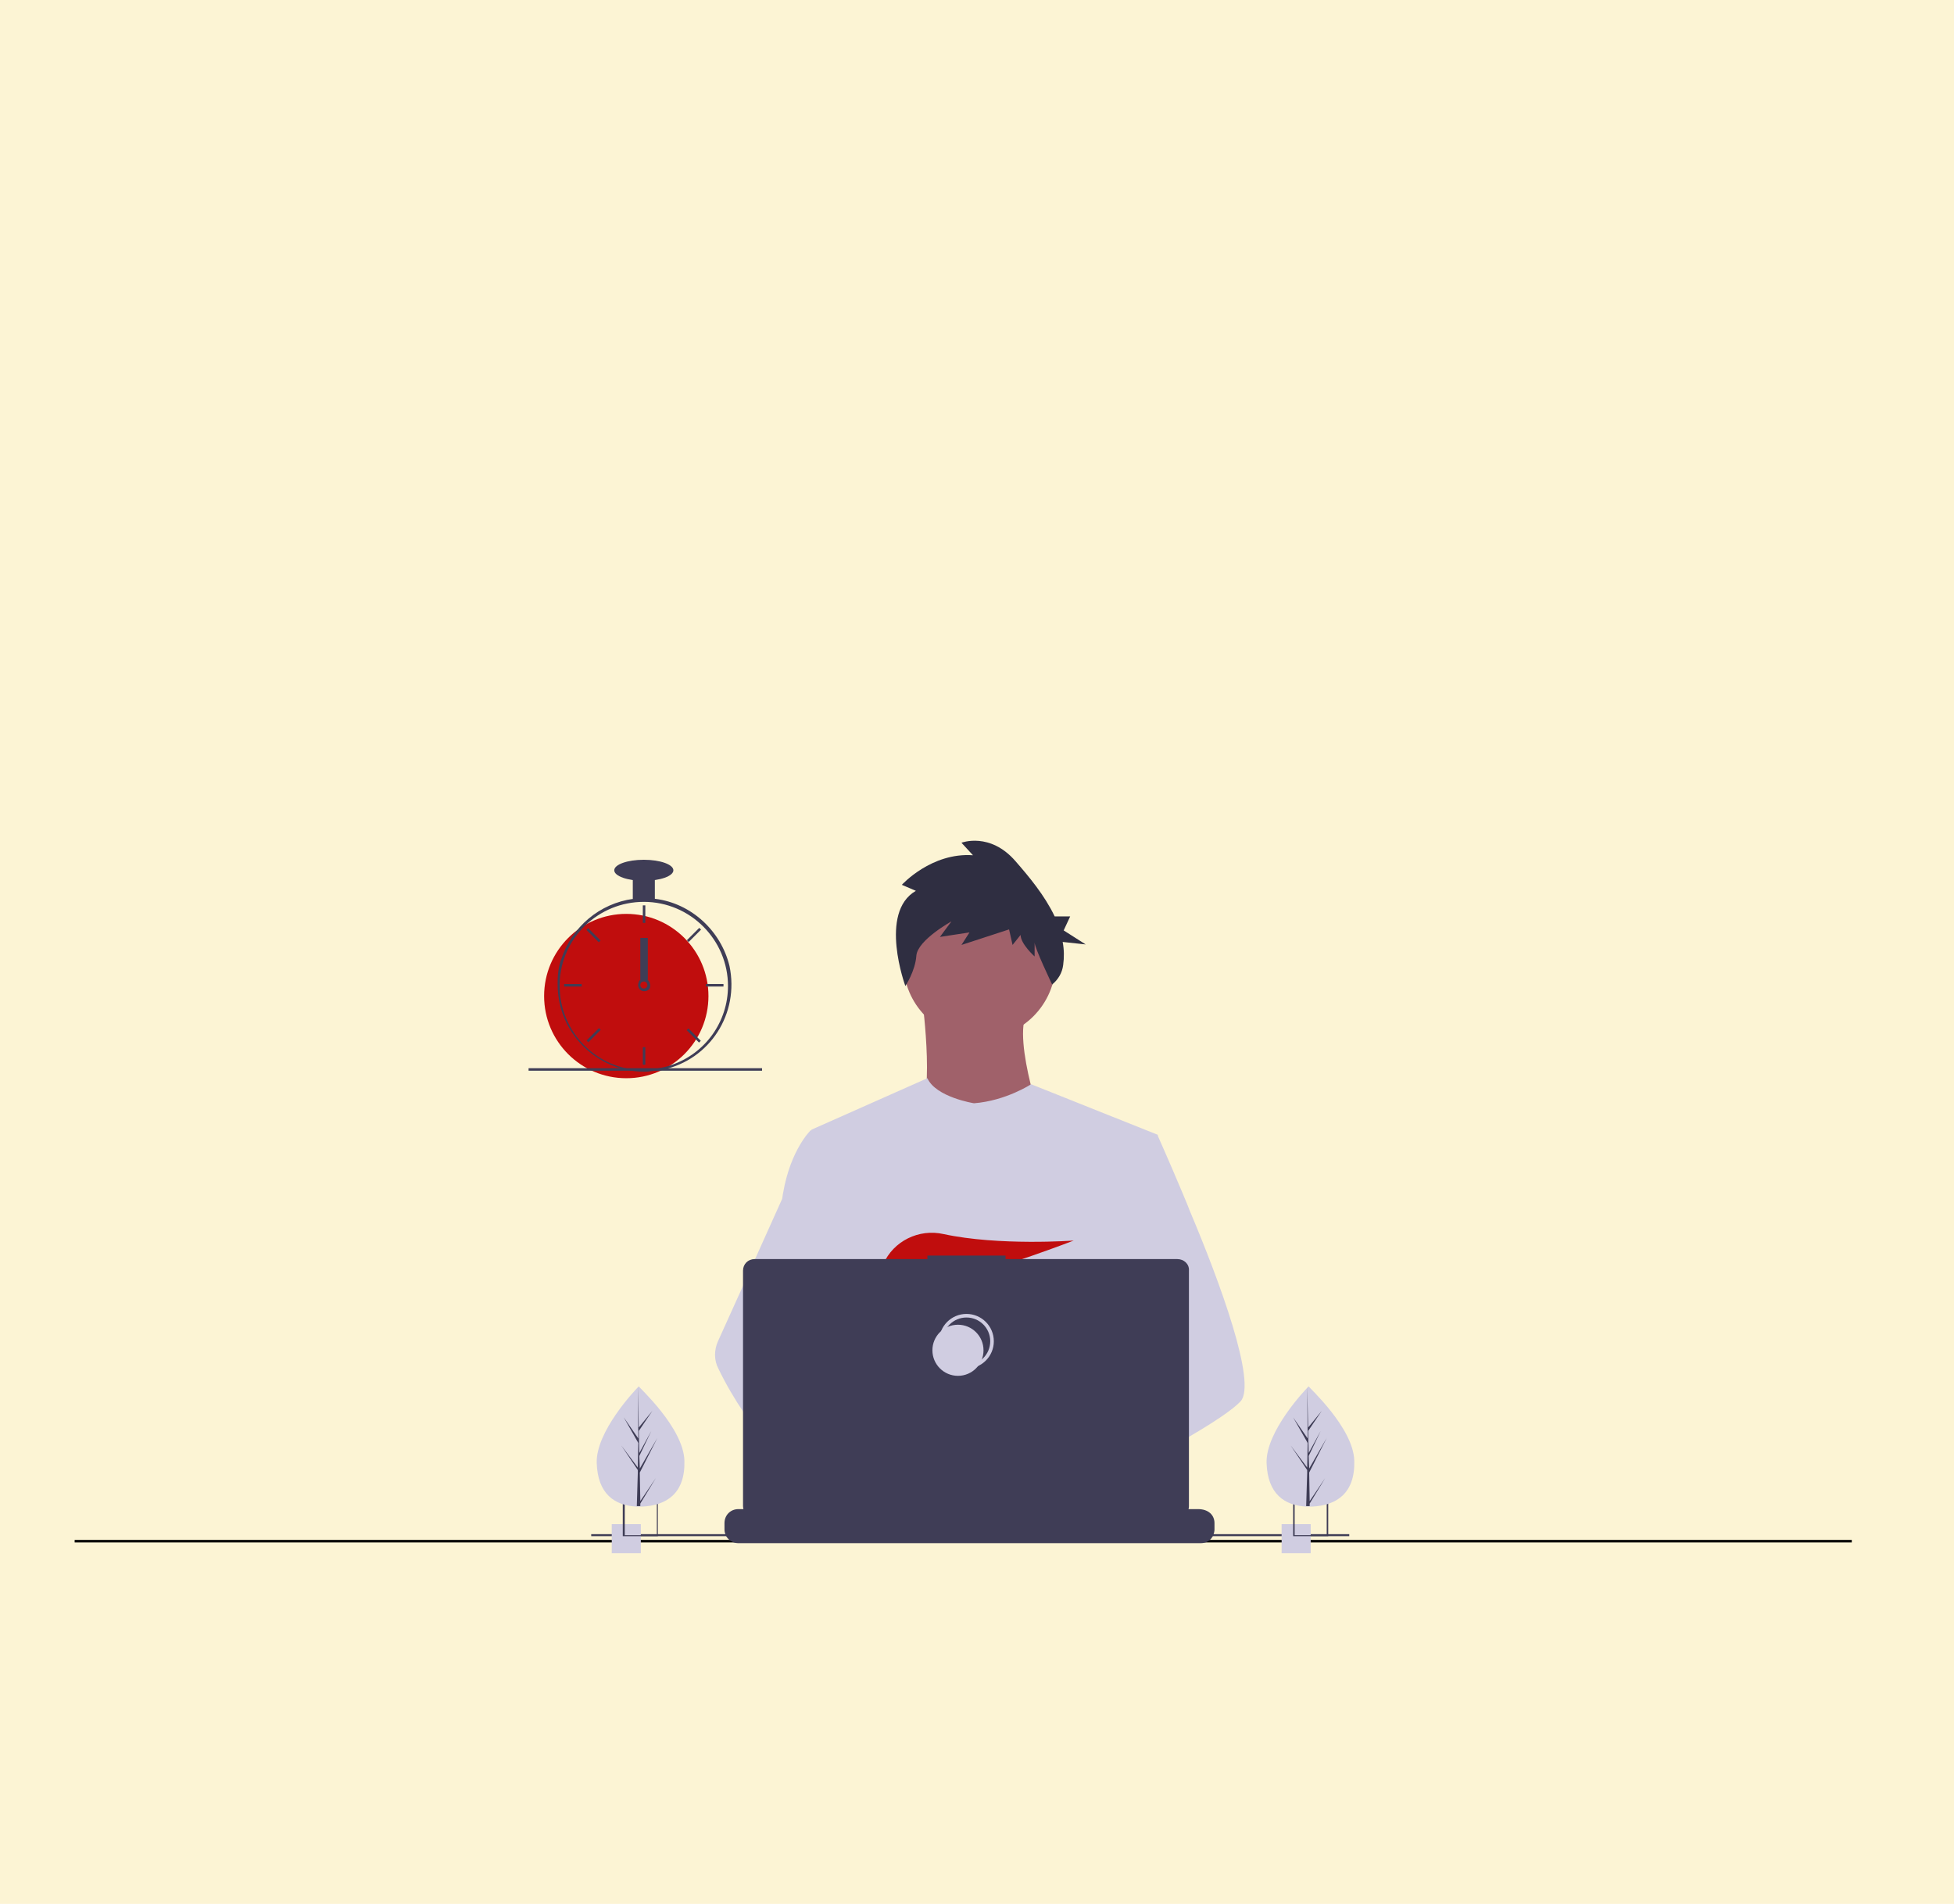 <?xml version="1.0" encoding="utf-8"?>
<!-- Generator: Adobe Illustrator 27.2.0, SVG Export Plug-In . SVG Version: 6.00 Build 0)  -->
<svg version="1.1" id="Layer_1" xmlns="http://www.w3.org/2000/svg" xmlns:xlink="http://www.w3.org/1999/xlink" x="0px" y="0px"
	 viewBox="0 0 390 380" style="enable-background:new 0 0 390 380;" xml:space="preserve">
<style type="text/css">
	.st0{opacity:0.2;fill:#F1CB2B;enable-background:new    ;}
	.st1{fill:none;stroke:#000000;stroke-width:0.5;stroke-miterlimit:10;}
	.st2{fill:#A0616A;}
	.st3{fill:#D0CDE1;}
	.st4{fill:#2F2E41;}
	.st5{fill:#C00D0D;}
	.st6{fill:#3F3D56;}
	.st7{fill:none;stroke:#D0CDE1;stroke-width:0.715;stroke-miterlimit:10;}
</style>
<rect y="0" class="st0" width="390" height="380"/>
<line class="st1" x1="14.9" y1="307.6" x2="369.6" y2="307.6"/>
<circle class="st2" cx="195.5" cy="192.1" r="15.2"/>
<path class="st2" d="M184.1,199.8c0,0,2.9,21.6-1.6,23.9c-4.4,2.4,26.2,2.7,26.2,2.7s-6.8-18.7-3.7-24.4L184.1,199.8z"/>
<path class="st3" d="M231.1,226.5l-2.5,11.6l-5.4,24.5l-0.2,1.3l-1.8,15.5l-1.2,10.3l-0.8,6.9c-5,2.6-8.7,4.4-8.7,4.4
	s-0.3-1.6-0.8-3.6c-3.5,1-10,2.8-15.6,3.2c2,2.2,2.9,4.4,1.7,5.9c-3.8,4.7-19.4-5.1-24.9-8.8c-0.1,0.9-0.2,1.8-0.2,2.7l-4.2-3.2
	l0.4-7.4l0.7-12.5l0.9-15.7c-0.3-0.7-0.5-1.4-0.7-2.1c-1.3-4.6-2.8-13.7-4-21.3c-1-6.2-1.7-11.4-1.8-12.5c0-0.2-0.1-0.2-0.1-0.2
	l23.2-10.3c1.7,3.8,9.3,5,9.3,5c6.4-0.5,11.4-3.8,11.4-3.8L231.1,226.5z"/>
<path class="st2" d="M212.1,296.6c0,0-1,0.3-2.6,0.8c-3.5,1-10,2.8-15.6,3.2c-4.8,0.3-8.8-0.4-9.5-3.5c-0.3-1.3,0.1-2.4,1.1-3.3
	c2.9-2.7,10.5-3.7,16.6-4c1.7-0.1,3.3-0.1,4.6-0.2c2.2-0.1,3.7,0,3.7,0l0.1,0.1L212.1,296.6z"/>
<path class="st4" d="M182.8,177.8l-2.8-1.2c0,0,5.9-6.5,14.2-5.9l-2.3-2.5c0,0,5.7-2.2,10.8,3.7c2.7,3.1,5.8,6.8,7.8,11h3.1
	l-1.3,2.8l4.4,2.8l-4.6-0.5c0.3,1.6,0.3,3.1,0.1,4.6c-0.2,1.6-1,2.9-2.2,3.9l0,0c0,0-3.5-7.3-3.5-8.4v2.8c0,0-2.8-2.5-2.8-4.3
	l-1.6,2l-0.7-3.1l-9.5,3.1l1.6-2.5l-5.9,0.9l2.3-3.1c0,0-6.7,3.7-7,6.8c-0.2,3.1-2.2,6.1-2.2,6.1S175.3,182.1,182.8,177.8z"/>
<path class="st3" d="M247.6,279.7c-1.6,1.7-5.4,4.2-10,6.9c-1.7,1-3.6,2.1-5.4,3.1c-4.5,2.5-9.2,5-13,6.9c-5,2.6-8.7,4.4-8.7,4.4
	s-0.3-1.6-0.8-3.6c-0.7-2.7-1.7-6.2-2.8-7.7c-0.1-0.1-0.1-0.1-0.1-0.2c-0.3-0.4-0.6-0.6-0.9-0.6l15.3-9.5l6.6-4.1l-4.8-11.4l-6-14.3
	l3.6-11.5l3.6-11.6h6.8c0,0,2.2,4.9,5.1,11.8c0.4,1,0.9,2.1,1.3,3.2C243.5,255.9,250.9,276.1,247.6,279.7z"/>
<path class="st2" d="M195.6,306.5c-3.8,4.7-19.4-5.1-24.9-8.8c-1.2-0.8-1.9-1.3-1.9-1.3l5-6.7l1.6-2.1c0,0,1.4,0.7,3.5,2
	c0.1,0.1,0.2,0.1,0.2,0.1c1.8,1,4.1,2.4,6.3,4c3.2,2.1,6.3,4.6,8.4,6.9C196,302.8,196.9,305,195.6,306.5z"/>
<path class="st3" d="M179,289.6c-0.6,0-1.1,0.1-1.7,0.1c-4.7,0.8-6.1,5.1-6.5,8c-0.1,0.9-0.2,1.8-0.2,2.7l-4.2-3.2l-1.5-1.2
	c-3.7-1.3-6.9-3.6-9.8-6.2c-2.5-2.4-4.7-5-6.6-7.8c-1.9-2.8-3.6-5.7-5.1-8.8c-0.9-1.7-0.9-3.7-0.1-5.5l5.2-11.5l7.6-16.9
	c0.1-0.4,0.1-0.8,0.2-1.2c1.5-8.7,5.5-12.5,5.5-12.5h3.1l2.1,12.5l2.5,15.5l-1.8,5.8l-4.2,13.5l4,4.3L179,289.6z"/>
<path class="st5" d="M182.4,253.5l2.7,3.1c1-0.2,2-0.4,3.1-0.6l-0.7-2.4l1.8,2.1c11.1-2.7,25-8.1,25-8.1s-14.9,1.1-26-1.3
	c-4.9-1.1-10,1.4-12,6c-1.2,2.7-1,5,3.2,5c1.4,0,2.8-0.2,4.2-0.4L182.4,253.5z"/>
<path class="st6" d="M242.4,304v1.3c0,0.3-0.1,0.7-0.2,1c-0.1,0.1-0.1,0.3-0.2,0.4c-0.5,0.9-1.4,1.3-2.4,1.3h-92.2
	c-1,0-1.9-0.5-2.4-1.3c-0.1-0.1-0.2-0.3-0.2-0.4c-0.1-0.3-0.2-0.6-0.2-1V304c0-1.6,1.2-2.8,2.8-2.8l0,0h5.3v-0.6
	c0-0.1,0.1-0.1,0.1-0.1l0,0h2.8c0.1,0,0.1,0.1,0.1,0.1l0,0v0.6h1.7v-0.6c0-0.1,0.1-0.1,0.1-0.1l0,0h2.8c0.1,0,0.1,0.1,0.1,0.1l0,0
	v0.6h1.7v-0.6c0-0.1,0.1-0.1,0.1-0.1l0,0h2.8c0.1,0,0.1,0.1,0.1,0.1l0,0v0.6h1.7v-0.6c0-0.1,0.1-0.1,0.1-0.1l0,0h2.8
	c0.1,0,0.1,0.1,0.1,0.1l0,0v0.6h1.7v-0.6c0-0.1,0.1-0.1,0.1-0.1l0,0h2.8c0.1,0,0.1,0.1,0.1,0.1l0,0v0.6h1.7v-0.6
	c0-0.1,0.1-0.1,0.1-0.1l0,0h2.8c0.1,0,0.1,0.1,0.1,0.1l0,0v0.6h1.7v-0.6c0-0.1,0.1-0.1,0.1-0.1l0,0h21.7c0.1,0,0.1,0.1,0.1,0.1l0,0
	v0.6h1.7v-0.6c0-0.1,0.1-0.1,0.1-0.1l0,0h2.8c0.1,0,0.1,0.1,0.1,0.1v0.6h1.7v-0.6c0-0.1,0.1-0.1,0.1-0.1l0,0h2.8
	c0.1,0,0.1,0.1,0.1,0.1l0,0v0.6h1.7v-0.6c0-0.1,0.1-0.1,0.1-0.1l0,0h2.8c0.1,0,0.1,0.1,0.1,0.1l0,0v0.6h1.7v-0.6
	c0-0.1,0.1-0.1,0.1-0.1l0,0h2.8c0.1,0,0.1,0.1,0.1,0.1v0.6h1.7v-0.6c0-0.1,0.1-0.1,0.1-0.1l0,0h2.8c0.1,0,0.1,0.1,0.1,0.1l0,0v0.6
	h1.7v-0.6c0-0.1,0.1-0.1,0.1-0.1l0,0h2.8c0.1,0,0.1,0.1,0.1,0.1l0,0v0.6h8.1C241.2,301.2,242.4,302.4,242.4,304L242.4,304z"/>
<rect x="118" y="306.2" class="st6" width="151.3" height="0.4"/>
<path class="st6" d="M235,251.3h-34.3v-0.7h-15.6v0.7h-34.5c-1.3,0-2.3,1-2.3,2.3l0,0v47c0,1.3,1,2.3,2.3,2.3H235
	c1.3,0,2.3-1,2.3-2.3v-47C237.4,252.3,236.3,251.3,235,251.3z"/>
<circle class="st7" cx="192.9" cy="267.7" r="5.1"/>
<circle class="st3" cx="191.2" cy="269.5" r="5.1"/>
<rect x="122.1" y="304.2" class="st3" width="5.8" height="5.8"/>
<path class="st6" d="M124.3,299.6v7h7v-7H124.3z M131.1,306.4h-6.4V300h6.4V306.4z"/>
<rect x="255.8" y="304.2" class="st3" width="5.8" height="5.8"/>
<path class="st6" d="M258.1,299.6v7h7v-7H258.1z M264.8,306.4h-6.4V300h6.4V306.4z"/>
<circle class="st5" cx="125" cy="198.8" r="16.4"/>
<path class="st6" d="M130.8,179.4c-1.5-0.2-3-0.2-4.4,0c-6.7,0.9-12.3,5.6-14.4,12.1c-0.5,1.4-0.7,2.9-0.7,4.4c0,0.2,0,0.4,0,0.6
	c0,9.6,7.8,17.4,17.4,17.4c0.3,0,0.7,0,1.1-0.1c0.9-0.1,1.7-0.2,2.5-0.3c9.4-2,15.3-11.2,13.3-20.7
	C143.9,185.8,138,180.3,130.8,179.4L130.8,179.4z M133.9,212.6L133.9,212.6c-1.4,0.5-2.9,0.7-4.3,0.9c-0.3,0-0.7,0.1-1.1,0.1
	c-9.3,0-16.8-7.6-16.8-16.8c0-0.2,0-0.4,0-0.6c0.3-9.1,7.8-16.2,16.8-16.2c9.3,0,16.8,7.6,16.8,16.8
	C145.3,203.9,140.8,210.3,133.9,212.6L133.9,212.6z"/>
<rect x="128.3" y="180.7" class="st6" width="0.5" height="3.5"/>
<rect x="118.2" y="184.9" transform="matrix(0.707 -0.707 0.707 0.707 -97.254 138.438)" class="st6" width="0.5" height="3.5"/>
<rect x="112.6" y="196.4" class="st6" width="3.5" height="0.5"/>
<rect x="116.8" y="206.4" transform="matrix(0.707 -0.707 0.707 0.707 -111.427 144.323)" class="st6" width="3.5" height="0.5"/>
<rect x="136.8" y="186.4" transform="matrix(0.707 -0.707 0.707 0.707 -91.41 152.594)" class="st6" width="3.5" height="0.5"/>
<rect x="140.9" y="196.4" class="st6" width="3.5" height="0.5"/>
<rect x="138.2" y="204.9" transform="matrix(0.707 -0.707 0.707 0.707 -105.525 158.455)" class="st6" width="0.5" height="3.5"/>
<rect x="128.3" y="209" class="st6" width="0.5" height="3.5"/>
<path class="st6" d="M129.3,195.6c-0.5-0.3-1-0.3-1.5,0c-0.2,0.1-0.3,0.2-0.3,0.4c-0.3,0.6-0.1,1.4,0.5,1.7c0.6,0.3,1.4,0.1,1.7-0.5
	C129.9,196.6,129.7,196,129.3,195.6L129.3,195.6z M128.5,197.3c-0.4,0-0.7-0.3-0.7-0.7c0-0.2,0.1-0.3,0.1-0.4c0.2-0.3,0.7-0.4,1-0.2
	s0.4,0.7,0.2,1C129,197.2,128.7,197.3,128.5,197.3L128.5,197.3z"/>
<rect x="126.3" y="175" class="st6" width="4.4" height="4.4"/>
<ellipse class="st6" cx="128.5" cy="173.7" rx="5.9" ry="2.1"/>
<rect x="127.8" y="187.2" class="st6" width="1.5" height="8.4"/>
<rect x="105.5" y="213.2" class="st6" width="46.6" height="0.5"/>
<path class="st3" d="M136.6,291.5c0.2,6.6-3.6,9-8.5,9.2c-0.1,0-0.2,0-0.3,0c-0.2,0-0.5,0-0.7,0c-4.4-0.2-7.8-2.5-8-8.7
	c-0.2-6.3,7.7-14.6,8.3-15.2l0,0l0.1-0.1C127.4,276.8,136.4,284.9,136.6,291.5z"/>
<path class="st6" d="M127.8,299.6l3.1-4.6l-3.1,5.1v0.5c-0.2,0-0.5,0-0.7,0l0.2-6.6V294l0,0v-0.6l-3.3-4.9l3.3,4.4v0.1l0.1-5
	l-2.9-5.1l2.9,4.2l-0.1-10.3v-0.1v0.1l0.2,8.1l2.7-3.3l-2.7,4l0.1,4.4l2.4-4.4l-2.4,5l0.1,2.5l3.5-6.1l-3.5,6.9L127.8,299.6z"/>
<path class="st3" d="M270.3,291.5c0.2,6.6-3.6,9-8.5,9.2c-0.1,0-0.2,0-0.3,0c-0.2,0-0.5,0-0.7,0c-4.4-0.2-7.8-2.5-8-8.7
	c-0.2-6.3,7.7-14.6,8.3-15.2l0,0l0.1-0.1C261.1,276.8,270.1,284.9,270.3,291.5z"/>
<path class="st6" d="M261.4,299.6l3.1-4.6l-3.1,5.1v0.5c-0.2,0-0.5,0-0.7,0l0.2-6.6V294l0,0v-0.6l-3.3-4.9l3.3,4.4v0.1l0.1-5
	l-2.9-5.1l2.9,4.2l-0.1-10.3v-0.1v0.1l0.2,8.1l2.7-3.3l-2.7,4l0.1,4.4l2.4-4.4l-2.4,5l0.1,2.5l3.5-6.1l-3.5,6.9L261.4,299.6z"/>
</svg>
